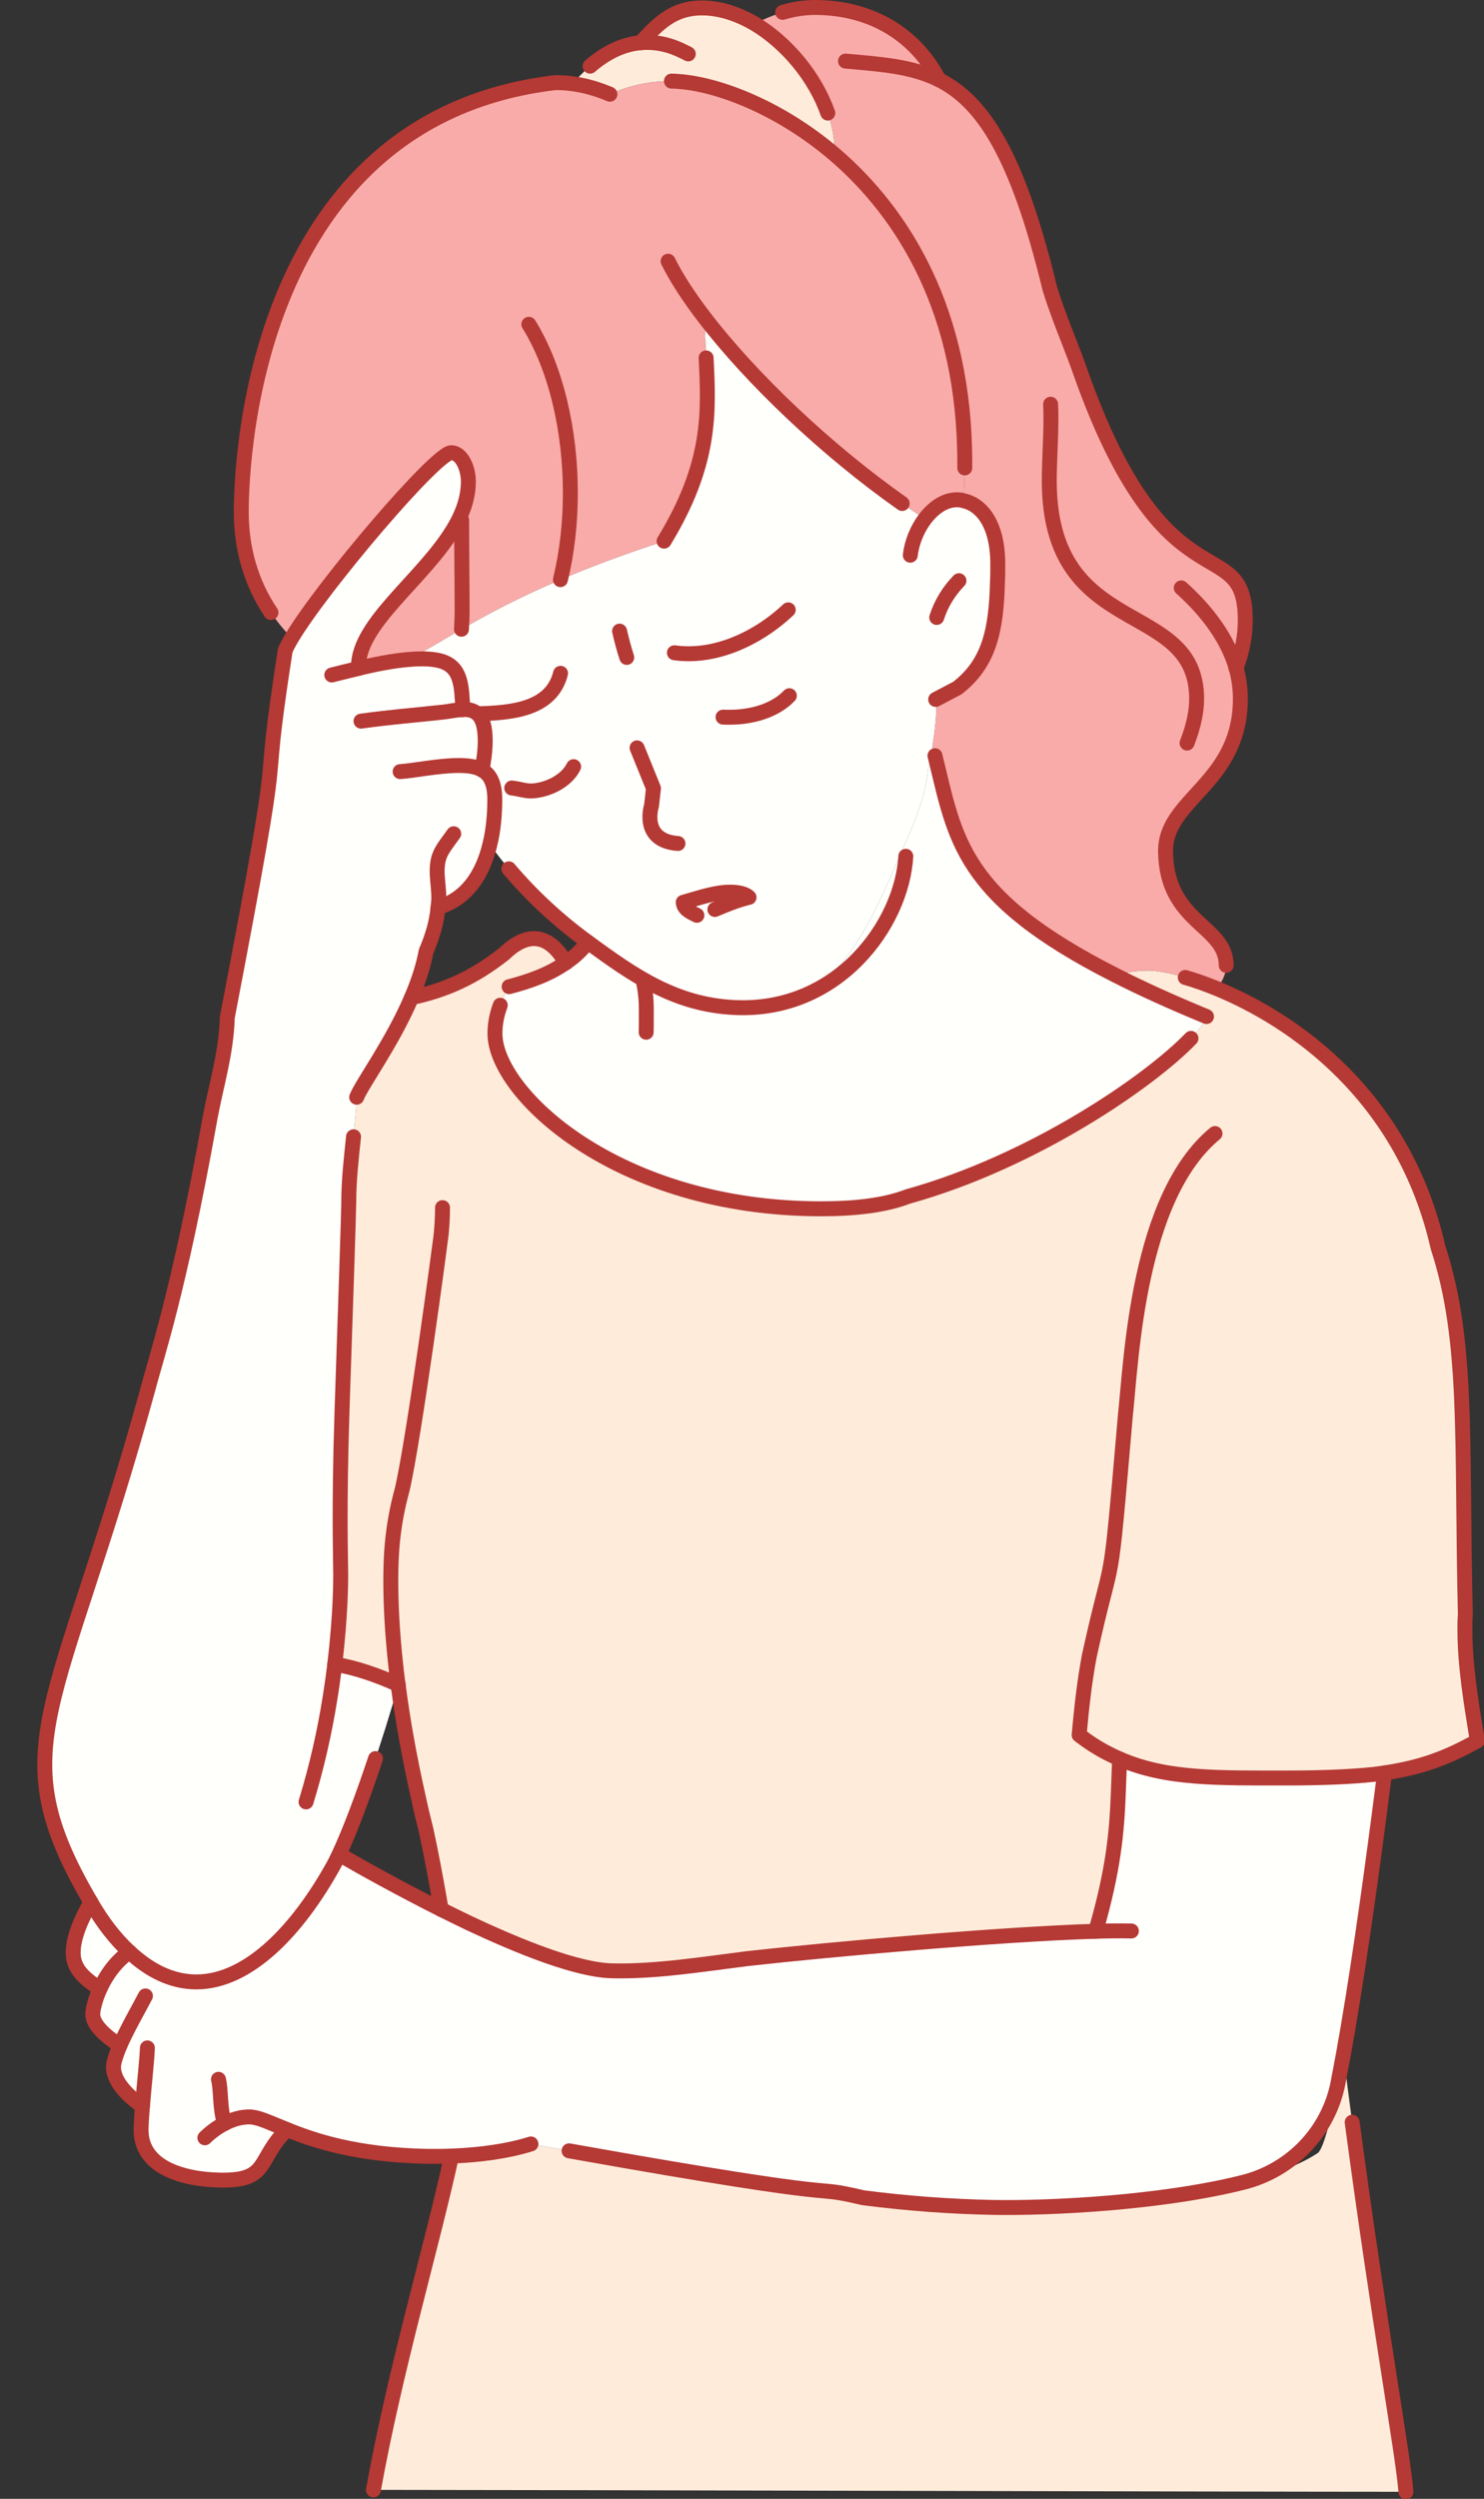 <?xml version="1.0" encoding="UTF-8"?><svg xmlns="http://www.w3.org/2000/svg" xmlns:xlink="http://www.w3.org/1999/xlink" height="167.3" preserveAspectRatio="xMidYMid meet" version="1.0" viewBox="-2.5 -0.0 99.4 167.3" width="99.4" zoomAndPan="magnify"><rect x="-2.5" y="-0.0" width="99.4" height="167.3" fill="#333333" stroke="none"/><defs><clipPath id="a"><path d="M 19 62 L 96.949 62 L 96.949 132 L 19 132 Z M 19 62"/></clipPath><clipPath id="b"><path d="M 69 64 L 96.949 64 L 96.949 120 L 69 120 Z M 69 64"/></clipPath><clipPath id="c"><path d="M 22 143 L 29 143 L 29 167.328 L 22 167.328 Z M 22 143"/></clipPath><clipPath id="d"><path d="M 87 141 L 93 141 L 93 167.328 L 87 167.328 Z M 87 141"/></clipPath></defs><g><g id="change1_1"><path d="M 28.453 40.879 C 28.453 41.301 28.43 41.719 28.41 42.129 C 27.102 42.891 26.012 43.559 24.922 44.141 L 24.922 44.148 C 23.789 44.238 22.551 44.488 21.512 44.75 C 21.512 44.699 21.512 44.648 21.512 44.621 C 21.512 41.73 25.82 38.801 27.852 35.449 C 28.23 37.262 28.453 39.109 28.453 40.879" fill="#f9aba9"/></g><g id="change2_2"><path d="M 42.473 5.43 C 41.09 5.43 39.711 5.691 38.352 6.309 C 37.523 5.961 36.711 5.719 35.859 5.609 C 37.141 4.109 38.672 3.012 40.402 2.859 C 41.602 1.57 42.59 0.531 44.523 0.531 C 45.703 0.531 46.91 0.922 48.051 1.59 C 50.98 3.34 53.402 6.91 53.402 10.09 C 53.402 10.18 53.402 10.262 53.402 10.34 C 49.621 7.109 45.5 5.648 43.031 5.461 C 42.832 5.441 42.652 5.43 42.473 5.43" fill="#feebda"/></g><g id="change2_3"><path d="M 85.793 144.129 C 86.172 143.75 86.641 141.941 87.141 139.359 L 87.141 139.352 C 87.25 138.781 87.359 138.18 87.48 137.551 C 89.602 154.27 91.43 163.828 91.672 166.828 C 80.422 166.828 33.254 166.699 22.512 166.699 C 23.98 158.559 26.43 150.398 27.742 144.352 C 29.66 144.281 31.539 144.02 33.062 143.539 C 56.43 147.77 50.992 146.129 55.312 147.141 C 58.34 147.531 61.172 147.73 64.012 147.789 C 69.391 147.879 81.32 147.141 85.793 144.129" fill="#feebda"/></g><g clip-path="url(#a)" id="change2_1"><path d="M 24.16 112.781 C 22.801 112.168 21.359 111.66 19.922 111.418 C 20.34 107.988 20.32 105.602 20.32 105.359 C 20.32 104.441 20.191 101.129 20.41 94.41 C 20.641 87.68 20.859 81.059 20.859 80.5 C 20.859 78.16 21.289 75.801 21.391 73.461 C 21.73 72.578 23.75 69.859 25.062 66.789 C 27.242 66.328 29.191 65.5 31.273 63.852 C 32.023 63.129 32.68 62.84 33.273 62.84 C 34.152 62.84 34.84 63.5 35.402 64.449 C 34.301 65.23 32.98 65.699 31.602 66.059 C 30.941 67.18 30.652 68.23 30.652 69.199 C 30.652 73.168 38.812 80.93 52.5 80.93 C 54.68 80.93 56.73 80.719 58.301 80.109 C 68.531 77.27 77.859 69.93 78.312 68.059 C 75.961 67.09 73.941 66.172 72.211 65.289 C 73 65.07 73.73 64.98 74.43 64.98 C 75.203 64.98 76.891 65.32 78.992 66.18 C 84.082 68.27 91.512 73.32 93.82 83.512 C 95.891 89.84 95.371 96.488 95.652 108.121 C 95.621 108.43 95.621 108.738 95.621 109.059 C 95.621 111.578 96.051 114.059 96.453 116.551 C 94.48 117.66 92.762 118.32 90.242 118.699 C 90 118.738 89.742 118.77 89.48 118.801 C 87.922 118.961 86.07 119.039 83.711 119.039 C 79.012 119.039 75.609 119.121 72.492 117.762 L 72.492 117.77 C 72.332 121.219 72.473 123.859 70.891 129.301 C 64.57 129.488 53.25 130.5 47.582 131.129 C 44.332 131.539 41.41 132.012 38.523 131.949 C 36.211 131.91 32.402 130.398 28.789 128.691 C 28.203 128.41 27.621 128.121 27.051 127.84 C 26.742 126.059 26.422 124.289 26.039 122.531 C 25.852 121.801 25.68 121.078 25.531 120.379 C 24.902 117.59 24.461 115.07 24.172 112.828 C 24.172 112.82 24.18 112.801 24.18 112.789 C 24.172 112.789 24.172 112.781 24.16 112.781" fill="#feebda"/></g><g id="change3_1"><path d="M 59.68 51.441 C 59.793 50.941 59.883 50.449 59.961 49.949 C 61.492 55.859 61.391 59.809 72.211 65.289 C 73.941 66.172 75.961 67.09 78.312 68.059 C 77.859 69.93 68.531 77.27 58.301 80.109 C 56.73 80.719 54.68 80.93 52.5 80.93 C 38.812 80.93 30.652 73.168 30.652 69.199 C 30.652 68.23 30.941 67.18 31.602 66.059 C 32.98 65.699 34.301 65.23 35.402 64.449 C 35.953 64.09 36.441 63.641 36.871 63.078 L 36.871 63.07 C 38.039 63.93 39.25 64.691 40.512 65.32 C 42.961 66.578 45.512 67.34 47.93 67.34 C 53.543 67.34 55.621 62.262 58.109 56.512 C 58.793 54.98 59.5 53.262 59.68 51.441" fill="#fffffc"/></g><g id="change3_2"><path d="M 24.922 44.141 C 26.012 43.559 27.102 42.891 28.41 42.129 C 30.102 41.148 32.16 40.039 35.039 38.809 C 36.953 37.988 39.223 37.129 41.98 36.23 C 45.891 29.801 44.711 26.148 44.711 21.289 C 48.16 25.781 53.859 31.09 59.453 34.738 C 60.031 33.98 60.781 33.461 61.59 33.461 C 61.73 33.461 61.859 33.469 62.023 33.52 C 63.102 33.738 64.332 34.898 64.332 37.77 C 64.332 38.16 64.332 38.551 64.312 38.922 C 64.223 42.82 63.57 45.199 60.23 46.949 C 60.23 47.949 60.121 48.949 59.961 49.949 C 59.883 50.449 59.793 50.941 59.68 51.441 C 59.5 53.262 58.793 54.98 58.109 56.512 C 55.621 62.262 53.543 67.34 47.93 67.34 C 45.512 67.34 42.961 66.578 40.512 65.32 C 39.25 64.691 38.039 63.93 36.871 63.07 C 34.34 61.238 32.09 58.98 30.43 56.699 C 30.391 56.641 30.352 56.59 30.312 56.531 C 30.551 55.57 30.641 54.539 30.641 53.512 C 30.641 52.461 30.34 51.852 29.781 51.551 C 29.891 51.012 30 50.301 30 49.621 C 30 48.469 29.762 47.5 28.609 47.5 C 28.562 47.5 28.523 47.5 28.48 47.512 C 28.48 47.488 28.48 47.461 28.48 47.441 C 28.48 47.18 28.48 46.941 28.453 46.719 C 28.359 44.828 27.773 44.109 25.742 44.109 C 25.48 44.109 25.203 44.121 24.922 44.148 L 24.922 44.141" fill="#fffffc"/></g><g id="change3_3"><path d="M 2.402 130.691 C 2.41 129.68 2.973 128.41 3.59 127.359 C 3.613 127.391 3.621 127.41 3.641 127.441 L 3.641 127.449 C 4.363 128.691 5.211 129.801 6.16 130.68 C 5.172 131.398 4.562 132.34 4.199 133.148 L 4.191 133.148 C 3.223 132.512 2.371 131.852 2.402 130.691" fill="#fffffc"/></g><g id="change3_4"><path d="M 12.223 145.961 C 9.73 145.91 6.91 145.102 6.949 142.551 C 6.961 142.109 6.992 141.578 7.043 141.012 C 6.082 140.352 5.082 139.359 5.102 138.371 C 5.102 138.359 5.102 138.352 5.102 138.352 C 5.121 138.02 5.293 137.531 5.531 136.949 C 4.68 136.391 3.699 135.609 3.711 134.828 C 3.723 134.602 3.832 133.941 4.199 133.148 C 4.562 132.34 5.172 131.398 6.16 130.68 C 6.312 130.82 6.473 130.961 6.633 131.09 C 7.84 132.09 9.191 132.691 10.652 132.691 C 14.16 132.691 17.453 129.18 19.801 124.961 C 19.922 124.75 20.039 124.5 20.172 124.23 L 20.391 124.25 C 21.75 125.039 24.25 126.43 27.051 127.84 C 27.621 128.121 28.203 128.41 28.789 128.691 C 32.402 130.398 36.211 131.91 38.523 131.949 C 41.41 132.012 44.332 131.539 47.582 131.129 C 53.25 130.5 64.57 129.488 70.891 129.301 C 72.473 123.859 72.332 121.219 72.492 117.77 L 72.492 117.762 C 75.609 119.121 79.012 119.039 83.711 119.039 C 86.07 119.039 87.922 118.961 89.48 118.801 C 89.742 118.77 90 118.738 90.242 118.699 C 89.609 123.719 88.523 131.82 87.48 137.551 C 87.359 138.18 87.25 138.781 87.141 139.352 L 87.141 139.359 C 87.121 139.469 87.098 139.578 87.078 139.688 C 86.461 142.805 84.094 145.25 81.016 146.051 C 75.539 147.469 67.988 147.855 64.012 147.789 C 61.172 147.73 58.34 147.531 55.312 147.141 C 50.992 146.129 56.43 147.77 33.062 143.539 C 31.539 144.02 29.66 144.281 27.742 144.352 C 27.461 144.359 27.18 144.371 26.902 144.371 C 26.641 144.371 26.402 144.371 26.141 144.371 C 21.383 144.281 18.551 143.32 16.723 142.578 C 14.66 144.602 15.602 146.02 12.223 145.961" fill="#fffffc"/></g><g id="change3_5"><path d="M 19.922 111.418 C 21.355 111.66 22.789 112.164 24.145 112.773 C 24.156 112.793 24.16 112.809 24.172 112.828 C 23.16 116.43 21.422 121.602 20.172 124.23 C 20.039 124.5 19.922 124.75 19.801 124.961 C 17.453 129.18 14.16 132.691 10.652 132.691 C 9.191 132.691 7.84 132.09 6.633 131.09 C 6.473 130.961 6.312 130.82 6.16 130.68 C 5.211 129.801 4.363 128.691 3.641 127.449 L 3.641 127.441 C 3.621 127.41 3.613 127.391 3.59 127.359 C -2.465 117.031 1.613 114.078 7.422 92.949 C 7.961 90.859 9.473 86.52 11.523 75.102 C 11.941 72.738 12.66 70.551 12.723 68.121 C 16.973 45.949 14.691 55.871 16.602 43.559 C 16.691 43.328 16.84 43.051 17.039 42.711 C 19.16 39.172 26.703 30.309 27.723 30.309 C 28.41 30.309 28.859 31.32 28.871 32.199 C 28.871 32.219 28.871 32.23 28.871 32.238 C 28.871 33.359 28.473 34.43 27.852 35.449 C 25.82 38.801 21.512 41.73 21.512 44.621 C 21.512 44.648 21.512 44.699 21.512 44.75 C 22.551 44.488 23.789 44.238 24.922 44.148 C 25.203 44.121 25.48 44.109 25.742 44.109 C 27.773 44.109 28.359 44.828 28.453 46.719 C 28.48 46.941 28.48 47.18 28.48 47.441 C 28.48 47.461 28.48 47.488 28.48 47.512 C 28.523 47.5 28.562 47.5 28.609 47.5 C 29.762 47.5 30 48.469 30 49.621 C 30 50.301 29.891 51.012 29.781 51.551 C 30.34 51.852 30.641 52.461 30.641 53.512 C 30.641 54.539 30.551 55.57 30.312 56.531 C 29.84 58.52 28.789 60.18 26.84 60.75 C 26.75 61.75 26.48 62.66 26.039 63.699 C 25.852 64.73 25.492 65.781 25.062 66.789 C 23.75 69.859 21.73 72.578 21.391 73.461 C 21.289 75.801 20.859 78.16 20.859 80.5 C 20.859 81.059 20.641 87.68 20.41 94.41 C 20.191 101.129 20.32 104.441 20.32 105.359 C 20.32 105.602 20.34 107.988 19.922 111.418" fill="#fffffc"/></g><g id="change1_2"><path d="M 60.391 5.34 C 63.301 6.801 65.633 10.27 67.82 19.328 C 68.023 19.98 68.25 20.621 68.48 21.25 C 68.922 22.441 69.41 23.609 69.832 24.809 C 75.582 41.191 80.91 35.359 80.91 41.531 C 80.91 42.531 80.723 43.621 80.293 44.711 C 80.48 45.379 80.582 46.078 80.582 46.789 C 80.582 48.719 79.992 50.109 79.211 51.262 C 77.73 53.43 75.57 54.672 75.57 56.969 C 75.57 57 75.57 57.012 75.57 57.02 C 75.633 61.82 79.633 61.93 79.633 64.629 C 79.633 65.102 79.453 65.629 78.992 66.18 C 76.891 65.32 75.203 64.98 74.43 64.98 C 73.73 64.98 73 65.07 72.211 65.289 C 61.391 59.809 61.492 55.859 59.961 49.949 C 60.121 48.949 60.23 47.949 60.23 46.949 C 63.57 45.199 64.223 42.82 64.312 38.922 C 64.332 38.551 64.332 38.16 64.332 37.77 C 64.332 34.898 63.102 33.738 62.023 33.52 L 62.023 33.512 C 62.09 32.68 62.121 31.828 62.121 30.961 C 62.121 20.852 58.012 14.289 53.402 10.34 C 53.402 10.262 53.402 10.18 53.402 10.09 C 53.402 6.91 50.98 3.34 48.051 1.59 C 49.32 0.949 50.641 0.5 52.102 0.5 C 55.422 0.5 58.602 1.949 60.391 5.34" fill="#f9aba9"/></g><g id="change1_3"><path d="M 35.859 5.609 C 36.711 5.719 37.523 5.961 38.352 6.309 C 39.711 5.691 41.09 5.43 42.473 5.43 C 42.652 5.43 42.832 5.441 43.031 5.461 C 45.5 5.648 49.621 7.109 53.402 10.34 C 58.012 14.289 62.121 20.852 62.121 30.961 C 62.121 31.828 62.09 32.68 62.023 33.512 L 62.023 33.52 C 61.859 33.469 61.73 33.461 61.59 33.461 C 60.781 33.461 60.031 33.98 59.453 34.738 C 53.859 31.09 48.16 25.781 44.711 21.289 C 44.711 26.148 45.891 29.801 41.98 36.23 C 39.223 37.129 36.953 37.988 35.039 38.809 C 32.16 40.039 30.102 41.148 28.41 42.129 C 28.43 41.719 28.453 41.301 28.453 40.879 C 28.453 39.109 28.23 37.262 27.852 35.449 C 28.473 34.43 28.871 33.359 28.871 32.238 C 28.871 32.23 28.871 32.219 28.871 32.199 C 28.859 31.32 28.41 30.309 27.723 30.309 C 26.703 30.309 19.16 39.172 17.039 42.711 C 14.711 40.34 13.66 37.398 13.66 34.281 C 13.66 32.602 14.422 8.164 34.691 5.531 C 35.102 5.531 35.48 5.551 35.859 5.609" fill="#f9aba9"/></g><path d="M 581.719 1100.019 C 579.219 1055.019 536.641 995.253 466.719 998.769 C 427.227 1000.722 399.453 1020.019 368.711 1042.597 C 348.867 1056.972 330.742 1073.964 315.82 1091.62" fill="none" stroke="#b53934" stroke-linecap="round" stroke-linejoin="round" stroke-miterlimit="10" stroke-width="10" transform="matrix(.1 0 0 -.1 0 167.33)"/><path d="M 406.094 1015.644 C 408.203 1005.214 407.891 999.316 407.891 988.691 C 407.891 986.503 407.891 984.394 407.812 982.206" fill="none" stroke="#b53934" stroke-linecap="round" stroke-linejoin="round" stroke-miterlimit="10" stroke-width="10" transform="matrix(.1 0 0 -.1 0 167.33)"/><path d="M 601.719 1205.019 L 616.289 1212.675 C 637.656 1229.277 642.344 1251.308 643.125 1284.081 C 643.32 1287.792 643.32 1291.698 643.32 1295.605 C 643.32 1324.316 631.016 1335.917 620.234 1338.105 C 618.594 1338.612 617.305 1338.691 615.898 1338.691 C 607.812 1338.691 600.312 1333.495 594.531 1325.917 C 589.297 1319.003 585.703 1310.097 584.727 1301.581" fill="none" stroke="#b53934" stroke-linecap="round" stroke-linejoin="round" stroke-miterlimit="10" stroke-width="10" transform="matrix(.1 0 0 -.1 0 167.33)"/><path d="M 783.125 992.714 C 759.609 1002.402 739.414 1011.581 722.109 1020.409 C 617.891 1073.183 615 1111.777 601.25 1167.362" fill="none" stroke="#b53934" stroke-linecap="round" stroke-linejoin="round" stroke-miterlimit="10" stroke-width="10" transform="matrix(.1 0 0 -.1 0 167.33)"/><path d="M 368.711 1042.519 C 364.414 1036.894 359.531 1032.402 354.023 1028.808 C 343.008 1020.995 329.805 1016.308 316.016 1012.714" fill="none" stroke="#b53934" stroke-linecap="round" stroke-linejoin="round" stroke-miterlimit="10" stroke-width="10" transform="matrix(.1 0 0 -.1 0 167.33)"/><path d="M 310.078 1000.292 C 307.617 993.691 306.523 987.323 306.523 981.308 C 306.523 941.62 388.125 864.003 525 864.003 C 546.797 864.003 567.305 866.112 583.008 872.206 C 667.109 895.566 745.117 949.316 772.734 978.105" fill="none" stroke="#b53934" stroke-linecap="round" stroke-linejoin="round" stroke-miterlimit="10" stroke-width="10" transform="matrix(.1 0 0 -.1 0 167.33)"/><path d="M 250.625 1005.409 C 272.422 1010.019 291.914 1018.3 312.734 1034.784 C 320.234 1042.011 326.797 1044.902 332.734 1044.902 C 341.523 1044.902 348.398 1038.3 354.023 1028.808 C 354.102 1028.808 354.102 1028.691 354.102 1028.691" fill="none" stroke="#b53934" stroke-linecap="round" stroke-linejoin="round" stroke-miterlimit="10" stroke-width="10" transform="matrix(.1 0 0 -.1 0 167.33)"/><path d="M 243.008 1156.698 C 251.719 1157.206 268.594 1160.8 282.305 1160.8 C 288.711 1160.8 294.023 1160.019 297.812 1157.792 C 303.398 1154.784 306.406 1148.691 306.406 1138.183 C 306.406 1127.909 305.508 1117.597 303.125 1107.987 C 298.398 1088.105 287.891 1071.503 268.398 1065.8" fill="none" stroke="#b53934" stroke-linecap="round" stroke-linejoin="round" stroke-miterlimit="10" stroke-width="10" transform="matrix(.1 0 0 -.1 0 167.33)"/><path d="M 216.797 1190.487 C 235.234 1193.105 253.516 1194.511 272.031 1196.581 C 275.508 1196.894 280.312 1198.105 284.805 1198.183 C 285.234 1198.3 285.625 1198.3 286.094 1198.3 C 297.617 1198.3 300 1188.612 300 1177.089 C 300 1170.292 298.906 1163.183 297.812 1157.792" fill="none" stroke="#b53934" stroke-linecap="round" stroke-linejoin="round" stroke-miterlimit="10" stroke-width="10" transform="matrix(.1 0 0 -.1 0 167.33)"/><path d="M 197.227 1221.386 C 201.406 1222.402 207.734 1224.081 215.117 1225.8 C 225.508 1228.417 237.891 1230.917 249.219 1231.816 C 252.031 1232.089 254.805 1232.206 257.422 1232.206 C 277.734 1232.206 283.594 1225.019 284.531 1206.112 C 284.805 1203.886 284.805 1201.503 284.805 1198.886 C 284.805 1198.691 284.805 1198.417 284.805 1198.183" fill="none" stroke="#b53934" stroke-linecap="round" stroke-linejoin="round" stroke-miterlimit="10" stroke-width="10" transform="matrix(.1 0 0 -.1 0 167.33)"/><path d="M 271.406 864.784 C 271.406 858.417 271.016 852.089 270.391 845.995 C 270.312 844.784 252.617 711.62 244.414 676.112 C 241.016 663.808 238.906 651.894 237.812 640.409 C 236.016 621.698 236.016 589.198 241.602 545.487 C 241.602 545.292 241.719 545.214 241.719 545.019 C 244.609 522.597 249.023 497.402 255.312 469.511 C 256.797 462.519 258.516 455.292 260.391 447.988 C 264.219 430.409 267.422 412.714 270.508 394.902" fill="none" stroke="#b53934" stroke-linecap="round" stroke-linejoin="round" stroke-miterlimit="10" stroke-width="10" transform="matrix(.1 0 0 -.1 0 167.33)"/><g clip-path="url(#b)"><path d="M 788.828 914.394 C 737.031 871.698 732.812 762.987 728.828 725.995 C 717.422 594.511 721.797 642.987 704.609 564.511 C 701.328 547.206 699.414 529.394 697.812 511.698 C 704.102 506.894 710.43 502.792 716.719 499.589 C 719.414 498.183 722.109 496.894 724.922 495.683 C 756.094 482.089 790.117 482.909 837.109 482.909 C 860.703 482.909 879.219 483.691 894.805 485.292 C 897.422 485.605 900 485.917 902.422 486.308 C 927.617 490.097 944.805 496.698 964.531 507.792 C 960.508 532.714 956.211 557.519 956.211 582.714 C 956.211 585.917 956.211 589.003 956.523 592.089 C 953.711 708.417 958.906 774.902 938.203 838.183 C 915.117 940.097 840.82 990.605 789.922 1011.503 C 782.266 1014.628 775.195 1017.089 768.906 1018.886" fill="none" stroke="#b53934" stroke-linecap="round" stroke-linejoin="round" stroke-miterlimit="10" stroke-width="10" transform="matrix(.1 0 0 -.1 0 167.33)"/></g><g clip-path="url(#c)"><path d="M 225.117 6.308 C 239.805 87.714 264.297 169.316 277.422 229.784" fill="none" stroke="#b53934" stroke-linecap="round" stroke-linejoin="round" stroke-miterlimit="10" stroke-width="10" transform="matrix(.1 0 0 -.1 0 167.33)"/></g><g clip-path="url(#d)"><path d="M 880.703 252.441 C 899.336 113.144 914.531 32.167 916.719 5.019" fill="none" stroke="#b53934" stroke-linecap="round" stroke-linejoin="round" stroke-miterlimit="10" stroke-width="10" transform="matrix(.1 0 0 -.1 0 167.33)"/></g><path d="M 708.906 380.292 C 720.938 421.698 723.008 446.855 724.023 471.738 L 724.922 495.683" fill="none" stroke="#b53934" stroke-linecap="round" stroke-linejoin="round" stroke-miterlimit="10" stroke-width="10" transform="matrix(.1 0 0 -.1 0 167.33)"/><path d="M 356.172 233.3 C 560.312 196.816 511.562 211.62 553.125 201.894 C 583.398 197.988 611.719 195.995 640.117 195.409 C 679.297 194.745 753.242 198.495 807.773 212.206 C 840.078 220.331 864.883 246.23 871.25 278.886 C 871.328 279.159 871.367 279.433 871.406 279.706 L 871.406 279.784 C 872.5 285.488 873.594 291.503 874.805 297.792 C 883.359 344.941 892.266 408.105 898.633 456.972 L 902.422 486.308" fill="none" stroke="#b53934" stroke-linecap="round" stroke-linejoin="round" stroke-miterlimit="10" stroke-width="10" transform="matrix(.1 0 0 -.1 0 167.33)"/><path d="M 112.227 242.011 C 115.898 245.605 120.508 249.12 125.508 251.62 C 130.82 254.394 136.602 256.113 142.422 255.995 C 143.008 255.995 143.711 255.917 144.414 255.8 C 149.922 255.019 156.914 251.62 167.227 247.519 C 185.508 240.097 213.828 230.488 261.406 229.589 C 264.023 229.589 266.406 229.589 269.023 229.589 C 271.797 229.589 274.609 229.706 277.422 229.784 C 296.602 230.488 315.391 233.105 330.625 237.909" fill="none" stroke="#b53934" stroke-linecap="round" stroke-linejoin="round" stroke-miterlimit="10" stroke-width="10" transform="matrix(.1 0 0 -.1 0 167.33)"/><path d="M 73.711 302.206 C 73.516 294.589 71.602 278.105 70.43 263.183 C 69.922 257.519 69.609 252.206 69.492 247.792 C 69.102 222.284 97.305 214.198 122.227 213.691 C 156.016 213.105 146.602 227.284 167.227 247.519" fill="none" stroke="#b53934" stroke-linecap="round" stroke-linejoin="round" stroke-miterlimit="10" stroke-width="10" transform="matrix(.1 0 0 -.1 0 167.33)"/><path d="M 72.422 337.011 C 68.906 330.097 60.508 315.683 55.312 303.808 C 52.93 297.988 51.211 293.105 51.016 289.784 C 51.016 289.784 51.016 289.706 51.016 289.589 C 50.82 279.706 60.82 269.784 70.43 263.183" fill="none" stroke="#b53934" stroke-linecap="round" stroke-linejoin="round" stroke-miterlimit="10" stroke-width="10" transform="matrix(.1 0 0 -.1 0 167.33)"/><path d="M 61.719 366.503 L 61.602 366.503 C 51.719 359.316 45.625 349.902 41.992 341.816 C 38.32 333.886 37.227 327.284 37.109 325.019 C 36.992 317.206 46.797 309.394 55.312 303.808" fill="none" stroke="#b53934" stroke-linecap="round" stroke-linejoin="round" stroke-miterlimit="10" stroke-width="10" transform="matrix(.1 0 0 -.1 0 167.33)"/><path d="M 35.898 399.706 C 29.727 389.198 24.102 376.503 24.023 366.386 C 23.711 354.784 32.227 348.183 41.914 341.816" fill="none" stroke="#b53934" stroke-linecap="round" stroke-linejoin="round" stroke-miterlimit="10" stroke-width="10" transform="matrix(.1 0 0 -.1 0 167.33)"/><path d="M 203.906 430.8 C 217.5 422.909 242.5 409.003 270.508 394.902 C 276.211 392.089 282.031 389.198 287.891 386.386 C 324.023 369.316 362.109 354.198 385.234 353.808 C 414.102 353.183 443.32 357.909 475.82 362.011 C 532.5 368.3 645.703 378.417 708.906 380.292 C 718.125 380.605 726.094 380.605 732.812 380.488" fill="none" stroke="#b53934" stroke-linecap="round" stroke-linejoin="round" stroke-miterlimit="10" stroke-width="10" transform="matrix(.1 0 0 -.1 0 167.33)"/><path d="M 447.969 1433.691 C 449.766 1396.894 451.484 1363.066 419.805 1310.995" fill="none" stroke="#b53934" stroke-linecap="round" stroke-linejoin="round" stroke-miterlimit="10" stroke-width="10" transform="matrix(.1 0 0 -.1 0 167.33)"/><path d="M 422.5 1498.417 C 428.203 1486.894 436.602 1474.081 447.109 1460.409 C 478.477 1419.589 528.477 1371.933 579.297 1336.191" fill="none" stroke="#b53934" stroke-linecap="round" stroke-linejoin="round" stroke-miterlimit="10" stroke-width="10" transform="matrix(.1 0 0 -.1 0 167.33)"/><path d="M 424.727 1619.003 C 426.523 1619.003 428.32 1618.886 430.312 1618.691 C 455 1616.816 496.211 1602.206 534.023 1569.902 C 580.117 1530.409 621.211 1464.784 621.211 1363.691 C 621.211 1362.48 621.211 1361.23 621.211 1360.019" fill="none" stroke="#b53934" stroke-linecap="round" stroke-linejoin="round" stroke-miterlimit="10" stroke-width="10" transform="matrix(.1 0 0 -.1 0 167.33)"/><path d="M 156.484 1263.183 C 142.891 1283.378 136.602 1306.386 136.602 1330.487 C 136.602 1347.284 137.539 1593.339 346.914 1617.987 C 351.016 1617.987 354.805 1617.792 358.594 1617.206 C 367.109 1616.112 375.234 1613.691 383.516 1610.214" fill="none" stroke="#b53934" stroke-linecap="round" stroke-linejoin="round" stroke-miterlimit="10" stroke-width="10" transform="matrix(.1 0 0 -.1 0 167.33)"/><path d="M 370.234 1629.003 C 380.352 1637.714 391.68 1643.612 404.023 1644.706 C 405.391 1644.784 406.914 1644.902 408.32 1644.902 C 416.016 1644.902 424.023 1643.183 432.422 1639.003 C 433.516 1638.417 434.805 1637.909 436.016 1637.206" fill="none" stroke="#b53934" stroke-linecap="round" stroke-linejoin="round" stroke-miterlimit="10" stroke-width="10" transform="matrix(.1 0 0 -.1 0 167.33)"/><path d="M 404.023 1644.706 C 416.016 1657.597 425.898 1667.987 445.234 1667.987 C 457.031 1667.987 469.102 1664.081 480.508 1657.402 C 502.188 1644.433 521.094 1621.503 529.453 1597.597" fill="none" stroke="#b53934" stroke-linecap="round" stroke-linejoin="round" stroke-miterlimit="10" stroke-width="10" transform="matrix(.1 0 0 -.1 0 167.33)"/><path d="M 499.219 1665.019 C 506.172 1667.089 513.398 1668.3 521.016 1668.3 C 554.219 1668.3 586.016 1653.808 603.906 1619.902" fill="none" stroke="#b53934" stroke-linecap="round" stroke-linejoin="round" stroke-miterlimit="10" stroke-width="10" transform="matrix(.1 0 0 -.1 0 167.33)"/><path d="M 541.328 1632.402 C 565.312 1630.292 585.82 1628.886 603.906 1619.902 C 633.008 1605.292 656.328 1570.605 678.203 1480.019 C 680.234 1473.495 682.5 1467.089 684.805 1460.8 C 689.219 1448.886 694.102 1437.206 698.32 1425.214 C 755.82 1261.386 809.102 1319.706 809.102 1257.987 C 809.102 1247.987 807.227 1237.089 802.93 1226.191 L 802.812 1226.112" fill="none" stroke="#b53934" stroke-linecap="round" stroke-linejoin="round" stroke-miterlimit="10" stroke-width="10" transform="matrix(.1 0 0 -.1 0 167.33)"/><path d="M 766.211 1279.706 C 784.023 1263.691 797.227 1245.683 802.93 1226.191 C 804.805 1219.511 805.82 1212.519 805.82 1205.409 C 805.82 1186.112 799.922 1172.206 792.109 1160.683 C 777.305 1139.003 755.703 1126.581 755.703 1103.612 C 755.703 1103.3 755.703 1103.183 755.703 1103.105 C 756.328 1055.097 796.328 1054.003 796.328 1027.011" fill="none" stroke="#b53934" stroke-linecap="round" stroke-linejoin="round" stroke-miterlimit="10" stroke-width="10" transform="matrix(.1 0 0 -.1 0 167.33)"/><path d="M 678.711 1402.675 C 678.867 1399.667 678.906 1396.659 678.906 1393.612 C 678.906 1393.183 678.906 1392.792 678.906 1392.519 C 678.906 1378.691 677.812 1365.019 677.812 1351.386 C 677.812 1243.808 776.523 1273.3 776.523 1205.409 C 776.523 1196.894 774.531 1187.206 770.117 1175.8" fill="none" stroke="#b53934" stroke-linecap="round" stroke-linejoin="round" stroke-miterlimit="10" stroke-width="10" transform="matrix(.1 0 0 -.1 0 167.33)"/><path d="M 617.305 1284.511 C 610.43 1277.402 605.43 1269.198 602.422 1259.902" fill="none" stroke="#b53934" stroke-linecap="round" stroke-linejoin="round" stroke-miterlimit="10" stroke-width="10" transform="matrix(.1 0 0 -.1 0 167.33)"/><path d="M 296.211 1195.448 C 318.008 1196.152 344.453 1198.417 350.469 1222.519" fill="none" stroke="#b53934" stroke-linecap="round" stroke-linejoin="round" stroke-miterlimit="10" stroke-width="10" transform="matrix(.1 0 0 -.1 0 167.33)"/><path d="M 390 1250.761 C 391.406 1244.745 392.891 1238.964 394.805 1233.144" fill="none" stroke="#b53934" stroke-linecap="round" stroke-linejoin="round" stroke-miterlimit="10" stroke-width="10" transform="matrix(.1 0 0 -.1 0 167.33)"/><path d="M 426.719 1236.269 C 452.969 1232.519 481.719 1245.019 502.969 1265.019" fill="none" stroke="#b53934" stroke-linecap="round" stroke-linejoin="round" stroke-miterlimit="10" stroke-width="10" transform="matrix(.1 0 0 -.1 0 167.33)"/><path d="M 317.773 1145.722 C 322.617 1145.253 327.227 1143.456 331.719 1143.769 C 341.602 1144.394 354.219 1150.019 359.219 1160.019" fill="none" stroke="#b53934" stroke-linecap="round" stroke-linejoin="round" stroke-miterlimit="10" stroke-width="10" transform="matrix(.1 0 0 -.1 0 167.33)"/><path d="M 459.297 1193.183 C 460.82 1193.105 462.305 1193.105 463.828 1193.105 C 478.594 1193.105 494.219 1197.519 503.711 1207.519" fill="none" stroke="#b53934" stroke-linecap="round" stroke-linejoin="round" stroke-miterlimit="10" stroke-width="10" transform="matrix(.1 0 0 -.1 0 167.33)"/><path d="M 453.828 1064.394 C 461.406 1067.597 468.711 1070.605 476.719 1072.519 C 474.297 1075.019 469.297 1075.995 464.102 1075.995 C 453.516 1075.995 442.5 1071.894 432.617 1069.198 C 433.008 1064.511 437.5 1062.597 441.797 1060.487" fill="none" stroke="#b53934" stroke-linecap="round" stroke-linejoin="round" stroke-miterlimit="10" stroke-width="10" transform="matrix(.1 0 0 -.1 0 167.33)"/><path d="M 211.797 912.245 C 210.273 897.597 208.594 882.909 208.594 868.3 C 208.594 862.714 206.406 796.503 204.102 729.198 C 201.914 662.011 203.203 628.886 203.203 619.706 C 203.203 617.284 203.398 593.417 199.219 559.12 C 198.32 551.503 197.227 543.495 195.82 535.019 C 192.422 514.003 187.305 490.683 180 466.894" fill="none" stroke="#b53934" stroke-linecap="round" stroke-linejoin="round" stroke-miterlimit="10" stroke-width="10" transform="matrix(.1 0 0 -.1 0 167.33)"/><path d="M 278.906 1115.097 C 271.719 1105.019 267.812 1101.503 267.812 1090.097 C 267.812 1084.316 268.906 1078.183 268.906 1072.714 C 268.906 1072.089 268.906 1071.581 268.906 1071.191 C 268.828 1069.316 268.594 1067.597 268.398 1065.8 C 267.5 1055.8 264.805 1046.698 260.391 1036.308 C 258.516 1025.995 254.922 1015.487 250.625 1005.409 C 237.5 974.706 217.305 947.519 213.906 938.691" fill="none" stroke="#b53934" stroke-linecap="round" stroke-linejoin="round" stroke-miterlimit="10" stroke-width="10" transform="matrix(.1 0 0 -.1 0 167.33)"/><path d="M 241.719 545.019 C 241.719 545.097 241.797 545.292 241.797 545.409 C 241.719 545.409 241.719 545.487 241.602 545.487 C 228.008 551.62 213.594 556.698 199.219 559.12" fill="none" stroke="#b53934" stroke-linecap="round" stroke-linejoin="round" stroke-miterlimit="10" stroke-width="10" transform="matrix(.1 0 0 -.1 0 167.33)"/><path d="M 215.117 1225.8 C 215.117 1226.308 215.117 1226.816 215.117 1227.089 C 215.117 1255.995 258.203 1285.292 278.516 1318.808 C 284.727 1329.003 288.711 1339.706 288.711 1350.917 C 288.711 1350.995 288.711 1351.112 288.711 1351.308 C 288.594 1360.097 284.102 1370.214 277.227 1370.214 C 267.031 1370.214 191.602 1281.581 170.391 1246.191 C 168.398 1242.792 166.914 1240.019 166.016 1237.714 C 146.914 1114.589 169.727 1213.808 127.227 992.089 C 126.602 967.792 119.414 945.917 115.234 922.284 C 94.727 808.105 79.609 764.706 74.219 743.808 C 14.062 525.019 -25.703 504.784 35.898 399.706 C 36.133 399.394 36.211 399.198 36.406 398.886 L 36.406 398.808 C 43.633 386.386 52.109 375.292 61.602 366.503 C 63.125 365.097 64.727 363.691 66.328 362.402 C 78.398 352.402 91.914 346.386 106.523 346.386 C 141.602 346.386 174.531 381.503 198.008 423.691 C 199.219 425.8 200.391 428.3 201.719 430.995 C 209.102 446.581 218.242 471.034 226.523 495.917" fill="none" stroke="#b53934" stroke-linecap="round" stroke-linejoin="round" stroke-miterlimit="10" stroke-width="10" transform="matrix(.1 0 0 -.1 0 167.33)"/><path d="M 121.328 281.191 C 123.203 274.12 122.109 260.488 125.508 251.62" fill="none" stroke="#b53934" stroke-linecap="round" stroke-linejoin="round" stroke-miterlimit="10" stroke-width="10" transform="matrix(.1 0 0 -.1 0 167.33)"/><path d="M 329.219 1456.191 C 347.617 1426.503 357.031 1384.511 357.031 1343.3 C 357.031 1323.3 354.805 1303.417 350.391 1285.214" fill="none" stroke="#b53934" stroke-linecap="round" stroke-linejoin="round" stroke-miterlimit="10" stroke-width="10" transform="matrix(.1 0 0 -.1 0 167.33)"/><path d="M 284.219 1325.019 C 284.219 1300.019 284.531 1282.206 284.531 1264.511 C 284.531 1260.292 284.297 1256.112 284.102 1252.011" fill="none" stroke="#b53934" stroke-linecap="round" stroke-linejoin="round" stroke-miterlimit="10" stroke-width="10" transform="matrix(.1 0 0 -.1 0 167.33)"/><path d="M 401.719 1172.597 L 412.695 1145.527 L 411.406 1133.925 C 411.406 1133.925 403.711 1110.448 429.102 1108.573" fill="none" stroke="#b53934" stroke-linecap="round" stroke-linejoin="round" stroke-miterlimit="10" stroke-width="10" transform="matrix(.1 0 0 -.1 0 167.33)"/></g></svg>